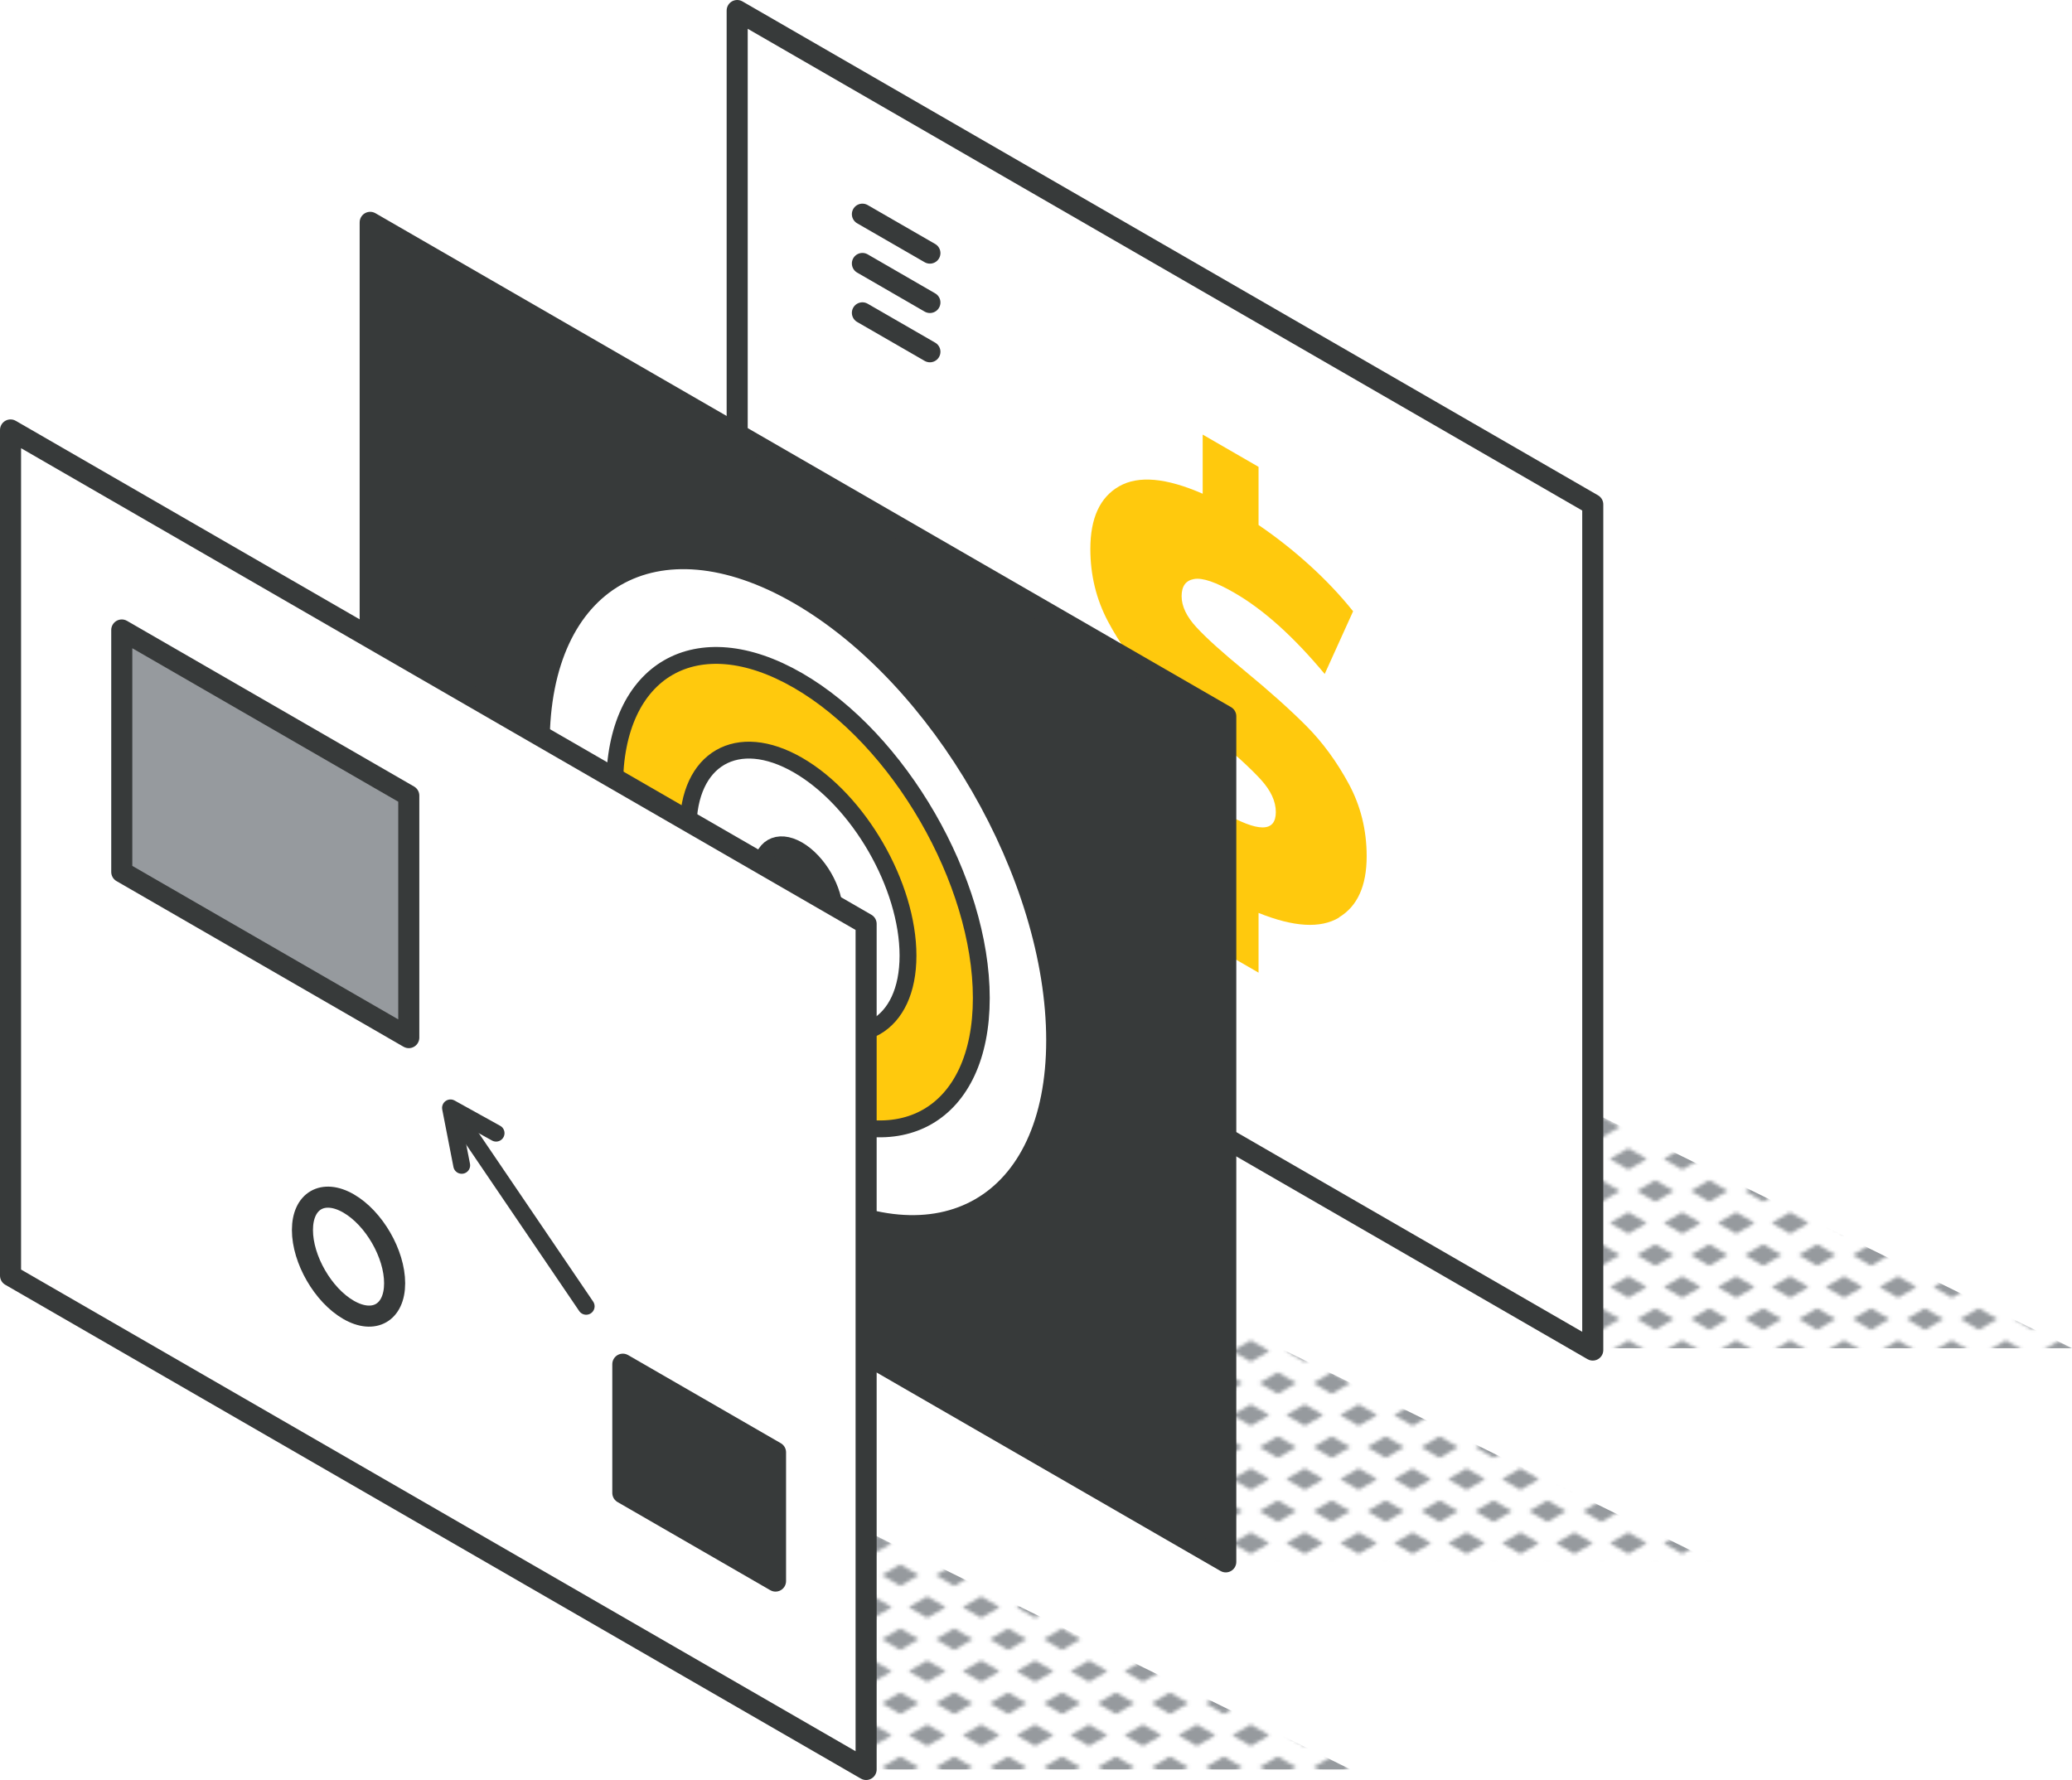 <?xml version="1.0" encoding="UTF-8"?>
<svg id="Layer_2" data-name="Layer 2" xmlns="http://www.w3.org/2000/svg" xmlns:xlink="http://www.w3.org/1999/xlink" viewBox="0 0 245.88 211.26">
  <defs>
    <style>
      .cls-1, .cls-2, .Graphic_Style_2 {
        fill: none;
      }

      .cls-3, .cls-2, .cls-4, .Graphic_Style_2, .cls-5, .cls-6, .cls-7, .cls-8 {
        stroke: #373a3a;
        stroke-linecap: round;
        stroke-linejoin: round;
      }

      .cls-3, .cls-2, .cls-4, .cls-6 {
        stroke-width: 2px;
      }

      .cls-3, .cls-7 {
        fill: #373a3a;
      }

      .cls-9, .cls-5 {
        fill: #969a9e;
      }

      .cls-4, .cls-10 {
        fill: #ffc90d;
      }

      .Graphic_Style_2, .cls-5, .cls-7, .cls-8 {
        stroke-width: 2.5px;
      }

      .cls-6, .cls-8 {
        fill: #fff;
      }

      .cls-11 {
        fill: url(#New_Pattern_Swatch_3);
      }
    </style>
    <pattern id="New_Pattern_Swatch_3" data-name="New Pattern Swatch 3" x="0" y="0" width="16" height="19" patternTransform="translate(-2299.57 -5262.25) scale(.4)" patternUnits="userSpaceOnUse" viewBox="0 0 16 19">
      <g>
        <rect class="cls-1" x="0" y="0" width="16" height="19"/>
        <g>
          <polygon class="cls-9" points="16 22.18 10.5 19 16 15.82 21.5 19 16 22.18"/>
          <polygon class="cls-9" points="8 12.68 2.5 9.5 8 6.32 13.5 9.5 8 12.68"/>
        </g>
        <polygon class="cls-9" points="0 22.18 -5.5 19 0 15.82 5.5 19 0 22.18"/>
        <polygon class="cls-9" points="16 3.18 10.5 0 16 -3.18 21.5 0 16 3.18"/>
        <polygon class="cls-9" points="0 3.18 -5.5 0 0 -3.18 5.5 0 0 3.18"/>
      </g>
    </pattern>
  </defs>
  <g id="Layer_1-2" data-name="Layer 1">
    <g>
      <g>
        <polygon class="cls-11" points="102.78 210.01 160.28 210.01 102.34 181.49 102.78 210.01"/>
        <polygon class="cls-11" points="145.89 185.37 203.4 185.37 145.46 156.84 145.89 185.37"/>
        <polygon class="cls-11" points="188.37 160.01 245.88 160.01 187.93 131.49 188.37 160.01"/>
      </g>
      <g>
        <g>
          <polygon class="cls-8" points="189.01 160.23 87.48 101.61 87.48 1.25 189.01 59.87 189.01 160.23"/>
          <path class="cls-10" d="M158.89,108.91c-2.19,1.31-5.37,1.12-9.54-.56v7.09s-6.63-3.83-6.63-3.83v-6.83c-2.76-1.81-5.38-3.86-7.85-6.16-2.47-2.3-4.52-4.55-6.14-6.77l3.59-7.25c1.73,2.32,3.74,4.54,6.03,6.67,2.28,2.13,4.53,3.83,6.75,5.11,4.2,2.43,6.3,2.43,6.3,0,0-1.28-.6-2.57-1.8-3.88-1.2-1.31-3.12-3.07-5.78-5.28-2.91-2.41-5.35-4.59-7.3-6.55-1.95-1.96-3.63-4.26-5.03-6.9-1.4-2.64-2.1-5.51-2.1-8.62,0-3.66,1.14-6.14,3.43-7.44,2.28-1.3,5.58-1,9.9.89v-7.02s6.63,3.83,6.63,3.83v6.9c2.1,1.43,4.12,3.02,6.05,4.77,1.94,1.76,3.66,3.58,5.17,5.47l-3.37,7.44c-3.69-4.43-7.26-7.64-10.73-9.64-2.18-1.26-3.76-1.8-4.76-1.63-1,.17-1.49.85-1.49,2.04,0,1.19.59,2.43,1.77,3.7,1.18,1.28,3.08,2.99,5.7,5.14,2.95,2.43,5.39,4.61,7.33,6.56,1.94,1.95,3.61,4.24,5.03,6.86,1.42,2.63,2.13,5.5,2.13,8.6,0,3.53-1.1,5.95-3.29,7.26Z"/>
          <line class="Graphic_Style_2" x1="102.34" y1="25.42" x2="110.35" y2="30.04"/>
          <line class="Graphic_Style_2" x1="102.34" y1="31.27" x2="110.35" y2="35.9"/>
          <line class="Graphic_Style_2" x1="102.34" y1="37.13" x2="110.35" y2="41.75"/>
        </g>
        <g>
          <polygon class="cls-7" points="145.46 185.37 43.93 126.76 43.93 26.39 145.46 85.01 145.46 185.37"/>
          <path class="cls-6" d="M125.15,123.47c0-19.43-13.64-43.05-30.46-52.76-16.82-9.71-30.46-1.84-30.46,17.59s13.64,43.05,30.46,52.76c16.82,9.71,30.46,1.84,30.46-17.59Z"/>
          <path class="cls-4" d="M116.45,118.45c0-13.88-9.74-30.75-21.76-37.69-12.02-6.94-21.76-1.31-21.76,12.56,0,13.88,9.74,30.75,21.76,37.69,12.02,6.94,21.76,1.31,21.76-12.56Z"/>
          <path class="cls-6" d="M107.75,113.42c0-8.33-5.84-18.45-13.05-22.61-7.21-4.16-13.05-.79-13.05,7.54,0,8.33,5.84,18.45,13.05,22.61,7.21,4.16,13.05.79,13.05-7.54Z"/>
          <path class="cls-3" d="M99.04,108.4c0-2.78-1.95-6.15-4.35-7.54s-4.35-.26-4.35,2.51c0,2.78,1.95,6.15,4.35,7.54s4.35.26,4.35-2.51Z"/>
        </g>
        <g>
          <polygon class="cls-8" points="102.78 210.01 1.25 151.4 1.25 51.03 102.78 109.65 102.78 210.01"/>
          <polygon class="cls-5" points="48.51 123.15 14.45 103.49 14.45 74.77 48.51 94.43 48.51 123.15"/>
          <polygon class="cls-7" points="92.03 187.65 73.91 177.19 73.91 161.91 92.03 172.37 92.03 187.65"/>
          <line class="cls-2" x1="69.56" y1="155.04" x2="54.42" y2="132.74"/>
          <polyline class="cls-2" points="54.79 138.31 53.46 131.49 58.87 134.49"/>
          <path class="cls-8" d="M46.83,152.3c0-3.49-2.45-7.73-5.47-9.47-3.02-1.74-5.47-.33-5.47,3.16,0,3.49,2.45,7.73,5.47,9.47,3.02,1.74,5.47.33,5.47-3.16Z"/>
        </g>
      </g>
    </g>
  </g>
</svg>